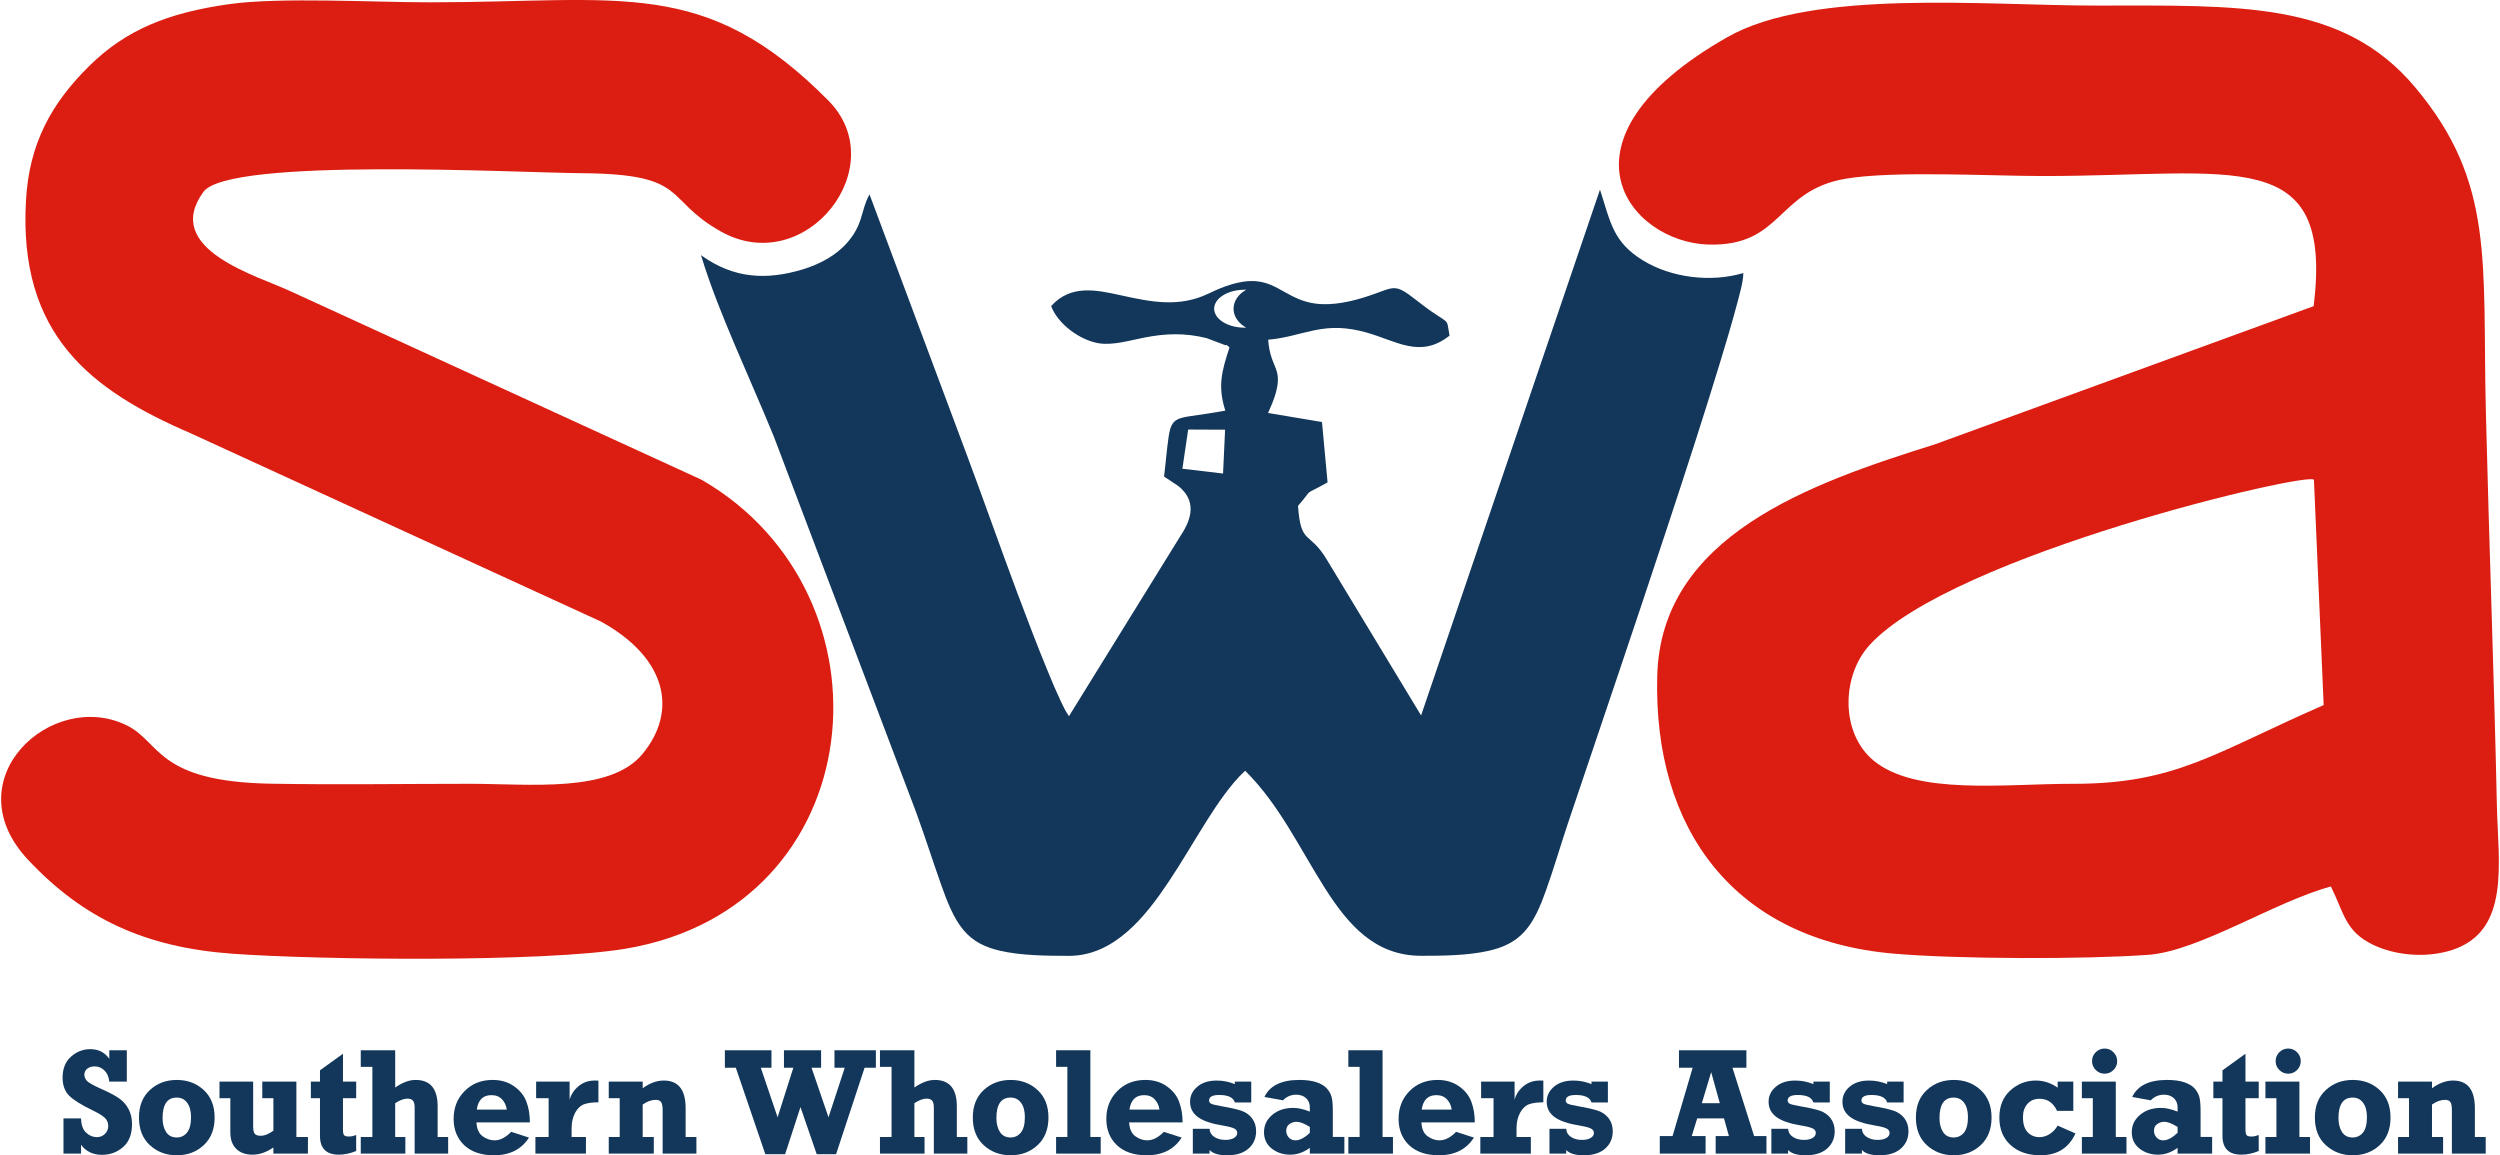 <?xml version="1.0" encoding="UTF-8"?>
<!DOCTYPE svg PUBLIC "-//W3C//DTD SVG 1.0//EN" "http://www.w3.org/TR/2001/REC-SVG-20010904/DTD/svg10.dtd">
<!-- Creator: CorelDRAW -->
<svg xmlns="http://www.w3.org/2000/svg" xml:space="preserve" width="541px" height="250px" version="1.0" shape-rendering="geometricPrecision" text-rendering="geometricPrecision" image-rendering="optimizeQuality" fill-rule="evenodd" clip-rule="evenodd"
viewBox="0 0 4519.3 2090.3"
 xmlns:xlink="http://www.w3.org/1999/xlink"
 xmlns:xodm="http://www.corel.com/coreldraw/odm/2003">
 <g id="Layer_x0020_1">
  <path fill="#DB1E11" d="M4202.3 1275.7c-199.1,87.2 -268.1,142.8 -454.2,142.5 -121.5,-0.2 -283.2,21.4 -360,-41.9 -60.2,-49.7 -58.3,-152.6 -8.1,-208.4 147.8,-164.1 803.9,-317.1 804.7,-299.5l17.6 407.3zm13.1 328.3c24.4,49.4 26,81.2 76.4,105.5 40.9,19.6 96.9,24.4 143.1,9.3 105.9,-34.8 83,-157.3 80.8,-261.8 -5.1,-237.1 -14.1,-474.2 -19.9,-711.8 -6.7,-270.8 17.4,-414.5 -128.4,-587.8 -131.5,-156.3 -319.1,-147.3 -576.8,-147.3 -200.7,0 -512.8,-30.8 -667.2,57.1 -328.1,186.7 -176.9,371.6 -33.9,375.3 133.8,3.5 122.9,-97.8 247.7,-119.1 87,-14.8 261.8,-4.9 357.8,-4.9 345.3,0 525.3,-58.4 489.2,235.4l-685.4 250.1c-227.6,71.2 -495.7,165.9 -502.3,418.8 -7.4,278.6 140,477.8 428,502.7 115.6,10 344.6,10.5 460.7,2.1 91.5,-6.7 229.6,-96.7 330.2,-123.6z"/>
  <path fill="#DB1E11" d="M413.3 7.4c-112.3,15.7 -188,47 -253.8,111.9 -67.9,67 -108.8,139.5 -114.6,243.8 -13.7,243.7 118.5,343.5 297.9,420.8l742.4 340.7c118,64.9 140.5,160.8 75.1,239.8 -58.7,70.8 -203.3,53.8 -311.3,53.8 -119.9,0 -241.4,1.9 -361.1,-0.2 -206.6,-3.6 -199,-74.7 -259.8,-105.1 -135.8,-67.9 -316.2,97.3 -179.2,243 99.8,106.2 211.4,158.4 370.3,169.8 160,11.4 563.2,15.7 711.1,-9.2 447.4,-75.6 497.1,-640.2 137.3,-848.3l-742.5 -340.5c-60.1,-28.6 -234.8,-75.9 -159.2,-180.4 45.7,-63.1 566.8,-34.8 685.2,-33.9 195.5,1.5 146,46.7 251.4,105.6 153.3,85.6 312.4,-117.9 194.2,-237.1 -223.4,-225.3 -373.4,-177.7 -722.1,-177.7 -101,0 -269.7,-9.6 -361.3,3.2z"/>
  <path fill="#12375A" d="M1932.1 1295.8l202.6 -327.5c20.8,-31.2 27.5,-63.3 -5,-89.1l-25.6 -16.9 0.1 -0.5c2.9,-23 4.6,-46.4 7.9,-69.2 1.3,-9.6 3.3,-22.8 10.7,-29.8 7,-6.7 20.2,-8.5 29.4,-9.9 21.2,-3.2 41.8,-5.9 62.8,-10 -14.3,-44.5 -6.3,-71.8 7.6,-114.4 -1.7,-1.4 -5.9,-5.5 -6.7,-4.2l-0.3 0.5 -34.4 -13c-39.3,-9.7 -73.9,-8.7 -113.3,-0.9 -25.4,5 -56.1,14.3 -81.9,10.2 -33.7,-5.5 -73.9,-34.5 -86,-67l-0.2 -0.4 0.4 -0.3c35.3,-38.7 80.6,-29.1 126.2,-19 55.7,12.2 105.1,22.4 159.3,-3.7 25.1,-12.2 56.1,-24.2 84.6,-21.9 19.9,1.6 34.4,9.6 51.2,19.1 18.6,10.4 34.2,18.3 55.8,21.3 32.7,4.5 68.4,-4.1 99.2,-14.5 44.5,-14.9 44,-23 82.9,7.5 11.8,9.3 23.9,18.4 36.5,26.7 5.1,3.5 11.4,7 16.2,10.9 3.1,2.4 4.4,4.5 5.3,8.4 1.4,6 2,12.6 3.2,18.6l0.1 0.5 -0.4 0.3c-53.4,41.8 -95.8,8.9 -150.8,-6.2 -33,-9.1 -60.9,-10.7 -94.4,-3.6 -28.3,6 -53,14.5 -82.6,16.8 0.9,12.2 3,23.7 7.1,35.2 2.7,7.7 6.5,15.2 8.7,23 6.6,23.5 -6.4,53.2 -16,74.4l97.6 16.4 10.1 109.2 -0.5 0.3c-8,4.5 -16.1,8.8 -24.3,13 -2.6,1.3 -6.3,3 -8.6,4.8 -2,1.7 -3.8,4.5 -5.4,6.5 -4.7,6.2 -9.6,12.1 -14.7,17.9 5.1,71.8 20.1,44.4 51.7,96.6l171 282.6 323.7 -951.4 0.7 2.2c18.4,56.8 22.8,92.5 76.9,125.8 51.4,31.6 122.9,40.2 180.7,23.2l1 -0.3 0 1c0.1,14.1 -7.6,40.9 -11.3,54.8 -9.3,35.1 -19.8,70.1 -30.4,104.9 -30.6,100.5 -63.2,200.5 -96.1,300.2 -58.7,178.3 -119.4,355.9 -179.2,533.9 -13.7,40.9 -25.8,82.8 -40.4,123.4 -9,25.1 -20.2,53.2 -38.3,73.2 -17.8,19.7 -40,29.4 -65.6,35.1 -37.9,8.5 -82.7,8.9 -121.5,8.9 -83.5,0 -131.8,-56 -173.5,-121.3 -46.5,-72.9 -82.8,-151.9 -145.1,-213.6 -27.1,25.6 -49.9,59.8 -69.8,91.2 -23.3,36.8 -45,74.7 -69.3,110.9 -41.3,61.7 -97.9,133 -179.5,132.9 -39.7,-0.1 -86.6,-0.3 -125.4,-9.4 -26.3,-6.1 -48.2,-16.5 -65.7,-37.4 -18.2,-21.8 -29.9,-52.9 -39.4,-79.4 -16,-45 -30.3,-90.5 -46.8,-135.4l-256.7 -677.8c-22.5,-55.1 -46.8,-109.5 -70,-164.3 -22.4,-53 -44.5,-107.1 -61.3,-162.1l-0.7 -2.1 1.8 1.3c57.7,40.8 115.9,44.7 183.1,24.3 29.2,-8.9 59.5,-24.7 79.7,-48.1 12.1,-13.9 19.6,-27 25,-44.5 4.6,-14.7 7.2,-27.5 14.6,-41.4l0.8 -1.5 176.4 472.1c31.2,83.6 60.7,167.9 92,251.5 17.8,47.4 35.8,94.9 55.2,141.7 7,17.2 14.3,34.3 22.2,51.1 4,8.5 9.4,20 15.1,27.7zm215.7 -518.6l-10.5 70.9 73.6 8.7 3.7 -79.3 -66.8 -0.3zm102.3 -253c0.9,0 1.8,0.1 2.7,0.1 -13.9,7.7 -22.9,20.2 -22.9,34.3 0,14.1 9,26.6 22.9,34.3 -0.9,0 -1.8,0 -2.7,0 -30.5,0 -55.3,-15.4 -55.3,-34.3 0,-19 24.8,-34.4 55.3,-34.4z"/>
  <path fill="#12375A" fill-rule="nonzero" d="M112.8 2087.3l0 -63.7 31.7 0c0.4,11.7 3.4,20.2 9.2,25.7 5.7,5.5 12.3,8.2 19.6,8.2 5.8,0 10.6,-2 14.6,-5.9 3.9,-4 5.9,-8.7 5.9,-14.1 0,-5.8 -1.9,-10.6 -5.8,-14.5 -3.8,-3.9 -10.9,-8.3 -21.1,-13.3 -21.7,-10.4 -36.4,-19.6 -44.1,-27.5 -7.8,-8 -11.6,-18.8 -11.6,-32.4 0,-16.3 5.1,-29 15.3,-38 10.2,-9 21.8,-13.5 34.8,-13.5 14.8,0 26.3,5.9 34.4,17.5l0 -15.5 31.7 0 0 56.7 -31.7 0c-0.9,-8.8 -4,-15.6 -9,-20.3 -5.1,-4.9 -10.9,-7.2 -17.6,-7.2 -5.2,0 -9.6,1.3 -13.2,4.1 -3.5,2.8 -5.3,6.5 -5.3,10.9 0,3.9 1.4,7.5 4.4,11 3,3.4 11.6,8.3 26,14.7 13.9,6.1 24.5,11.7 31.8,16.7 7.4,5 13.2,11.4 17.5,19.3 4.3,8 6.5,17.2 6.5,27.6 0,18.4 -5.4,32.3 -16.2,41.7 -10.7,9.3 -23.4,14 -38.2,14 -16.4,0 -29,-6.1 -37.9,-18.3l0 16.1 -31.7 0z"/>
  <path id="_1" fill="#12375A" fill-rule="nonzero" d="M317.8 2090.3c-19.2,0 -35.4,-6.1 -48.6,-18.2 -13.2,-12.1 -19.8,-28.8 -19.8,-50 0,-21.1 6.6,-37.8 19.8,-49.9 13.2,-12.2 29.4,-18.2 48.6,-18.2 19.3,0 35.5,6 48.7,18.2 13.2,12.1 19.8,28.8 19.8,49.9 0,20.9 -6.5,37.5 -19.6,49.8 -13,12.2 -29.3,18.4 -48.9,18.4zm-0.1 -32.2c7.7,0 13.9,-3 18.7,-8.9 4.8,-6 7.2,-15.2 7.2,-27.9 0,-11.1 -2.4,-19.8 -7,-26 -4.6,-6.3 -11,-9.4 -18.9,-9.4 -17.1,0 -25.6,12.4 -25.6,37.1 0,10.2 2.1,18.6 6.4,25.2 4.2,6.6 10.6,9.9 19.2,9.9z"/>
  <path id="_2" fill="#12375A" fill-rule="nonzero" d="M555.1 2057.2l0 30.1 -62.5 0 0 -11.1c-12.4,8.6 -25,13 -37.8,13 -12.5,0 -22.4,-3.5 -29.5,-10.6 -7.1,-7 -10.6,-17 -10.6,-29.8l0 -61.8 -19.6 0 0 -30 60.9 0 0 81.2c0,6.5 1,10.9 2.9,13.3 2,2.3 5.6,3.5 10.8,3.5 6.9,0 14.6,-3 22.9,-9.2l0 -58.8 -20.1 0 0 -30 61.7 0 0 100.2 20.9 0z"/>
  <path id="_3" fill="#12375A" fill-rule="nonzero" d="M560.4 1987l0 -30 16.5 0 0 -20.4 41.6 -30 0 50.4 23.9 0 0 30 -23.9 0 0 56.5c0,5.1 0.6,8.6 1.9,10.3 1.3,1.7 4.3,2.6 9,2.6 3.9,0 8.2,-0.9 13,-2.7l0 28.9c-10.7,4.4 -21.1,6.6 -31.3,6.6 -22.8,0 -34.2,-11.3 -34.2,-34l0 -68.2 -16.5 0z"/>
  <path id="_4" fill="#12375A" fill-rule="nonzero" d="M650.7 2087.3l0 -30.1 21 0 0 -126.9 -21 0 0 -30 62.3 0 0 67.4c13.1,-9.1 25.4,-13.7 36.9,-13.7 26.6,0 39.9,15.9 39.9,47.9l0 55.3 19 0 0 30.1 -60.6 0 0 -83.5c0,-6 -1.1,-10.3 -3.3,-12.5 -2.1,-2.3 -5.4,-3.5 -9.8,-3.5 -6.2,0 -13.5,2.8 -22.1,8.2l0 61.2 18.4 0 0 30.1 -80.7 0z"/>
  <path id="_5" fill="#12375A" fill-rule="nonzero" d="M922.9 2047.9l32.2 10.4c-13.6,21.3 -34.7,32 -63.4,32 -22.9,0 -40.8,-6.1 -53.7,-18.1 -12.8,-12.2 -19.3,-28.1 -19.3,-47.8 0,-20.1 6.6,-36.8 19.9,-50.3 13.3,-13.4 30.2,-20.1 50.7,-20.1 14.9,0 27.7,3.7 38.5,11.3 10.9,7.5 18.4,16.9 22.6,28 4.2,11.2 6.3,23.7 6.3,37.5l-96.7 0c0.7,11.8 4.4,20.2 11.2,25.1 6.9,4.9 14.1,7.4 21.7,7.4 9.9,0 19.9,-5.1 30,-15.4zm-8 -40.2c-1,-7.3 -3.8,-13.4 -8.5,-18.5 -4.7,-5.1 -11.1,-7.7 -19.3,-7.7 -15.2,0 -24,8.7 -26.5,26.2l54.3 0z"/>
  <path id="_6" fill="#12375A" fill-rule="nonzero" d="M1058.1 2057.2l0 30.1 -91.4 0 0 -30.1 23.9 0 0 -70.2 -22.6 0 0 -30 60.6 0 0 33c2.4,-9.4 7.7,-17.6 16,-24.6 8.3,-6.9 18,-10.3 29.3,-10.3 2,0 4.2,0 6.8,0.1l0 39.3c-10.5,0 -19,1.1 -25.7,3.4 -6.6,2.4 -12,7.5 -16.4,15.4 -4.2,7.9 -6.4,17.2 -6.4,27.9l0 16 25.9 0z"/>
  <path id="_7" fill="#12375A" fill-rule="nonzero" d="M1099.4 1987l0 -30 61.4 0 0 12.1c12.6,-9.3 25.3,-14 38.3,-14 26.3,0 39.4,16.7 39.4,50.2l0 51.9 19.5 0 0 30.1 -61.1 0 0 -78.8c0,-7.1 -1,-11.9 -2.9,-14.6 -1.9,-2.6 -5.1,-3.9 -9.5,-3.9 -7.7,0 -15.6,2.9 -23.7,8.5l0 58.7 20.1 0 0 30.1 -81.5 0 0 -30.1 19.8 0 0 -70.2 -19.8 0z"/>
  <polygon id="_8" fill="#12375A" fill-rule="nonzero" points="1382.7,2088.4 1329.3,1931.9 1309.5,1931.9 1309.5,1900.3 1393.8,1900.3 1393.8,1931.9 1374.5,1931.9 1404.9,2021.6 1433.4,1931.9 1416.4,1931.9 1416.4,1900.3 1483.6,1900.3 1483.6,1931.9 1466.3,1931.9 1497,2021.6 1526.4,1931.9 1507.8,1931.9 1507.8,1900.3 1582.7,1900.3 1582.7,1931.9 1562.3,1931.9 1510.7,2088.4 1475.7,2088.4 1446.3,2003.1 1418.5,2088.4 "/>
  <path id="_9" fill="#12375A" fill-rule="nonzero" d="M1590.1 2087.3l0 -30.1 21 0 0 -126.9 -21 0 0 -30 62.3 0 0 67.4c13.1,-9.1 25.4,-13.7 36.9,-13.7 26.6,0 39.9,15.9 39.9,47.9l0 55.3 19 0 0 30.1 -60.6 0 0 -83.5c0,-6 -1.1,-10.3 -3.3,-12.5 -2.1,-2.3 -5.4,-3.5 -9.8,-3.5 -6.2,0 -13.5,2.8 -22.1,8.2l0 61.2 18.4 0 0 30.1 -80.7 0z"/>
  <path id="_10" fill="#12375A" fill-rule="nonzero" d="M1826.6 2090.3c-19.2,0 -35.4,-6.1 -48.7,-18.2 -13.2,-12.1 -19.8,-28.8 -19.8,-50 0,-21.1 6.6,-37.8 19.8,-49.9 13.3,-12.2 29.5,-18.2 48.7,-18.2 19.2,0 35.4,6 48.6,18.2 13.2,12.1 19.8,28.8 19.8,49.9 0,20.9 -6.5,37.5 -19.6,49.8 -13,12.2 -29.3,18.4 -48.8,18.4zm-0.2 -32.2c7.7,0 13.9,-3 18.7,-8.9 4.8,-6 7.2,-15.2 7.2,-27.9 0,-11.1 -2.3,-19.8 -7,-26 -4.6,-6.3 -10.9,-9.4 -18.9,-9.4 -17.1,0 -25.6,12.4 -25.6,37.1 0,10.2 2.1,18.6 6.4,25.2 4.2,6.6 10.6,9.9 19.2,9.9z"/>
  <polygon id="_11" fill="#12375A" fill-rule="nonzero" points="1908.8,2087.3 1908.8,2057.2 1929.2,2057.2 1929.2,1930.3 1908.8,1930.3 1908.8,1900.3 1970.8,1900.3 1970.8,2057.2 1989.5,2057.2 1989.5,2087.3 "/>
  <path id="_12" fill="#12375A" fill-rule="nonzero" d="M2103.8 2047.9l32.2 10.4c-13.5,21.3 -34.6,32 -63.4,32 -22.9,0 -40.8,-6.1 -53.6,-18.1 -12.9,-12.2 -19.3,-28.1 -19.3,-47.8 0,-20.1 6.6,-36.8 19.9,-50.3 13.2,-13.4 30.1,-20.1 50.6,-20.1 14.9,0 27.8,3.7 38.6,11.3 10.8,7.5 18.4,16.9 22.5,28 4.3,11.2 6.4,23.7 6.4,37.5l-96.7 0c0.6,11.8 4.4,20.2 11.2,25.1 6.8,4.9 14,7.4 21.6,7.4 9.9,0 19.9,-5.1 30,-15.4zm-8 -40.2c-0.9,-7.3 -3.8,-13.4 -8.5,-18.5 -4.7,-5.1 -11.1,-7.7 -19.2,-7.7 -15.2,0 -24,8.7 -26.6,26.2l54.3 0z"/>
  <path id="_13" fill="#12375A" fill-rule="nonzero" d="M2156.2 2087.3l0 -44.9 30.3 0c0.2,6.1 3.1,11 8.4,14.6 5.4,3.6 12.1,5.5 20,5.5 6.8,0 12.1,-1.2 15.9,-3.6 3.8,-2.3 5.8,-5.4 5.8,-9 0,-3.4 -1.8,-6.1 -5.3,-7.9 -3.4,-1.9 -10.3,-3.7 -20.5,-5.4 -21.1,-3.4 -36.3,-8.6 -45.6,-15.6 -9.3,-6.9 -14,-16.1 -14,-27.6 0,-10.7 4.4,-19.8 13.2,-27.2 8.7,-7.4 20.4,-11.1 34.9,-11.1 11.7,0 22.7,2.2 32.9,6.5l0 -4.6 29.7 0 0 37.7 -29.7 0c-2.7,-9 -12.2,-13.5 -28.5,-13.5 -12.1,0 -18.1,3.4 -18.1,10 0,2.6 1.3,4.4 3.7,5.8 2.5,1.3 8.8,2.8 19,4.6 16,2.7 28,5.5 36,8.2 8,2.8 14.4,7.4 19.2,13.8 4.8,6.5 7.2,14.2 7.2,23.2 0,12.7 -4.5,23.2 -13.7,31.3 -9,8.1 -21.9,12.2 -38.6,12.2 -15.6,0 -26.2,-3.2 -31.9,-9.6l0 6.6 -30.3 0z"/>
  <path id="_14" fill="#12375A" fill-rule="nonzero" d="M2430.4 2057.2l0 30.1 -62.5 0 0 -10.4c-11.2,8.2 -23,12.3 -35.5,12.3 -12.9,0 -24,-3.7 -33.4,-11 -9.3,-7.4 -14,-17.2 -14,-29.6 0,-12.5 4.9,-22.9 14.8,-31.3 9.8,-8.4 22.6,-12.7 38.1,-12.7 8.7,0 18.7,2.2 30,6.7l0 -8c0,-6.6 -2.3,-12 -6.7,-16.2 -4.5,-4.3 -10.5,-6.4 -18,-6.4 -9.3,0 -17.3,3.4 -23.9,10.2l-33.5 -6.1c9.7,-20.5 30.7,-30.8 63,-30.8 12.6,0 23,1.4 31.3,4.2 8.2,2.8 14.3,6.5 18.4,11 4,4.4 6.9,9.3 8.5,14.7 1.7,5.3 2.5,14 2.5,25.9l0 47.4 20.9 0zm-62.5 -18.1c-10,-6.3 -18,-9.4 -24,-9.4 -4.7,0 -9,1.4 -12.9,4.2 -3.9,2.7 -5.8,6.8 -5.8,12.1 0,4.7 1.6,8.8 4.7,12.2 3.1,3.4 7.2,5.1 12,5.1 7.7,0 16.4,-4.5 26,-13.6l0 -10.6z"/>
  <polygon id="_15" fill="#12375A" fill-rule="nonzero" points="2437.6,2087.3 2437.6,2057.2 2458,2057.2 2458,1930.3 2437.6,1930.3 2437.6,1900.3 2499.5,1900.3 2499.5,2057.2 2518.3,2057.2 2518.3,2087.3 "/>
  <path id="_16" fill="#12375A" fill-rule="nonzero" d="M2632.6 2047.9l32.2 10.4c-13.6,21.3 -34.7,32 -63.4,32 -22.9,0 -40.8,-6.1 -53.7,-18.1 -12.8,-12.2 -19.2,-28.1 -19.2,-47.8 0,-20.1 6.6,-36.8 19.8,-50.3 13.3,-13.4 30.2,-20.1 50.7,-20.1 14.9,0 27.7,3.7 38.6,11.3 10.8,7.5 18.3,16.9 22.5,28 4.2,11.2 6.3,23.7 6.3,37.5l-96.6 0c0.6,11.8 4.3,20.2 11.2,25.1 6.8,4.9 14,7.4 21.6,7.4 9.9,0 19.9,-5.1 30,-15.4zm-8 -40.2c-1,-7.3 -3.8,-13.4 -8.5,-18.5 -4.7,-5.1 -11.1,-7.7 -19.3,-7.7 -15.1,0 -24,8.7 -26.5,26.2l54.3 0z"/>
  <path id="_17" fill="#12375A" fill-rule="nonzero" d="M2767.8 2057.2l0 30.1 -91.4 0 0 -30.1 23.9 0 0 -70.2 -22.5 0 0 -30 60.6 0 0 33c2.3,-9.4 7.6,-17.6 15.9,-24.6 8.3,-6.9 18.1,-10.3 29.4,-10.3 1.9,0 4.1,0 6.7,0.1l0 39.3c-10.5,0 -19,1.1 -25.7,3.4 -6.6,2.4 -12,7.5 -16.3,15.4 -4.3,7.9 -6.5,17.2 -6.5,27.9l0 16 25.9 0z"/>
  <path id="_18" fill="#12375A" fill-rule="nonzero" d="M2801.5 2087.3l0 -44.9 30.3 0c0.2,6.1 3.1,11 8.4,14.6 5.4,3.6 12.1,5.5 20,5.5 6.8,0 12.1,-1.2 15.9,-3.6 3.9,-2.3 5.8,-5.4 5.8,-9 0,-3.4 -1.8,-6.1 -5.3,-7.9 -3.4,-1.9 -10.3,-3.7 -20.5,-5.4 -21.1,-3.4 -36.3,-8.6 -45.6,-15.6 -9.3,-6.9 -14,-16.1 -14,-27.6 0,-10.7 4.4,-19.8 13.2,-27.2 8.7,-7.4 20.4,-11.1 34.9,-11.1 11.7,0 22.7,2.2 32.9,6.5l0 -4.6 29.7 0 0 37.7 -29.7 0c-2.7,-9 -12.2,-13.5 -28.5,-13.5 -12.1,0 -18.1,3.4 -18.1,10 0,2.6 1.3,4.4 3.7,5.8 2.5,1.3 8.8,2.8 19,4.6 16,2.7 28,5.5 36,8.2 8,2.8 14.4,7.4 19.2,13.8 4.8,6.5 7.2,14.2 7.2,23.2 0,12.7 -4.5,23.2 -13.6,31.3 -9.1,8.1 -22,12.2 -38.7,12.2 -15.6,0 -26.2,-3.2 -31.9,-9.6l0 6.6 -30.3 0z"/>
  <path id="_19" fill="#12375A" fill-rule="nonzero" d="M3194.1 2055.6l0 31.7 -91.9 0 0 -31.7 24 0 -8.9 -32 -48.5 0 -9.9 32 25.1 0 0 31.7 -82.9 0 0 -31.7 23.1 0 36.4 -123.7 -24.8 0 0 -31.6 122 0 0 31.6 -25.2 0 39.2 123.7 22.3 0zm-84.4 -59.5l-15.6 -56.2 -16.9 56.2 32.5 0z"/>
  <path id="_20" fill="#12375A" fill-rule="nonzero" d="M3203 2087.3l0 -44.9 30.3 0c0.3,6.1 3.1,11 8.5,14.6 5.4,3.6 12,5.5 19.9,5.5 6.8,0 12.2,-1.2 16,-3.6 3.8,-2.3 5.7,-5.4 5.7,-9 0,-3.4 -1.7,-6.1 -5.2,-7.9 -3.5,-1.9 -10.4,-3.7 -20.6,-5.4 -21.1,-3.4 -36.2,-8.6 -45.6,-15.6 -9.3,-6.9 -14,-16.1 -14,-27.6 0,-10.7 4.4,-19.8 13.2,-27.2 8.8,-7.4 20.4,-11.1 34.9,-11.1 11.7,0 22.7,2.2 32.9,6.5l0 -4.6 29.7 0 0 37.7 -29.7 0c-2.7,-9 -12.2,-13.5 -28.5,-13.5 -12,0 -18,3.4 -18,10 0,2.6 1.2,4.4 3.7,5.8 2.4,1.3 8.7,2.8 18.9,4.6 16.1,2.7 28.1,5.5 36.1,8.2 8,2.8 14.4,7.4 19.2,13.8 4.8,6.5 7.2,14.2 7.2,23.2 0,12.7 -4.6,23.2 -13.7,31.3 -9.1,8.1 -22,12.2 -38.7,12.2 -15.5,0 -26.2,-3.2 -31.9,-9.6l0 6.6 -30.3 0z"/>
  <path id="_21" fill="#12375A" fill-rule="nonzero" d="M3336.5 2087.3l0 -44.9 30.3 0c0.3,6.1 3.1,11 8.5,14.6 5.4,3.6 12,5.5 19.9,5.5 6.9,0 12.2,-1.2 16,-3.6 3.8,-2.3 5.7,-5.4 5.7,-9 0,-3.4 -1.7,-6.1 -5.2,-7.9 -3.5,-1.9 -10.4,-3.7 -20.6,-5.4 -21,-3.4 -36.2,-8.6 -45.5,-15.6 -9.4,-6.9 -14,-16.1 -14,-27.6 0,-10.7 4.4,-19.8 13.1,-27.2 8.8,-7.4 20.4,-11.1 34.9,-11.1 11.8,0 22.7,2.2 32.9,6.5l0 -4.6 29.8 0 0 37.7 -29.8 0c-2.7,-9 -12.2,-13.5 -28.5,-13.5 -12,0 -18,3.4 -18,10 0,2.6 1.2,4.4 3.7,5.8 2.4,1.3 8.8,2.8 18.9,4.6 16.1,2.7 28.1,5.5 36.1,8.2 8,2.8 14.4,7.4 19.2,13.8 4.8,6.5 7.2,14.2 7.2,23.2 0,12.7 -4.6,23.2 -13.7,31.3 -9.1,8.1 -22,12.2 -38.7,12.2 -15.5,0 -26.1,-3.2 -31.9,-9.6l0 6.6 -30.3 0z"/>
  <path id="_22" fill="#12375A" fill-rule="nonzero" d="M3533 2090.3c-19.2,0 -35.4,-6.1 -48.6,-18.2 -13.3,-12.1 -19.9,-28.8 -19.9,-50 0,-21.1 6.6,-37.8 19.9,-49.9 13.2,-12.2 29.4,-18.2 48.6,-18.2 19.2,0 35.5,6 48.6,18.2 13.2,12.1 19.8,28.8 19.8,49.9 0,20.9 -6.5,37.5 -19.5,49.8 -13.1,12.2 -29.4,18.4 -48.9,18.4zm-0.2 -32.2c7.7,0 13.9,-3 18.8,-8.9 4.7,-6 7.1,-15.2 7.1,-27.9 0,-11.1 -2.3,-19.8 -7,-26 -4.6,-6.3 -10.9,-9.4 -18.9,-9.4 -17,0 -25.6,12.4 -25.6,37.1 0,10.2 2.1,18.6 6.4,25.2 4.2,6.6 10.6,9.9 19.2,9.9z"/>
  <path id="_23" fill="#12375A" fill-rule="nonzero" d="M3749.3 1957l0 52.9 -29.4 0c-6.8,-14.5 -17.3,-21.8 -31.7,-21.8 -9.1,0 -16.4,3 -21.8,9.1 -5.5,6.1 -8.2,14.1 -8.2,24.3 0,12.2 2.9,21.3 8.6,27.2 5.7,5.9 12.8,8.8 21.1,8.8 6.6,0 12.9,-1.9 18.8,-5.7 5.9,-3.8 10.7,-8.9 14.3,-15.2l32.2 14.2c-12,26.3 -33.1,39.5 -63.2,39.5 -22.7,0 -40.8,-6.2 -54.3,-18.6 -13.5,-12.3 -20.2,-28.9 -20.2,-49.6 0,-20.8 6.6,-37.1 19.8,-49.1 13.3,-12 28.7,-17.9 46.2,-17.9 14.1,0 27.3,4.3 39.5,12.9l0 -11 28.3 0z"/>
  <path id="_24" fill="#12375A" fill-rule="nonzero" d="M3783.2 1920c0,-6.2 2.2,-11.6 6.7,-16.1 4.4,-4.4 9.7,-6.7 16,-6.7 6.4,0 11.8,2.3 16.1,6.7 4.4,4.5 6.7,9.9 6.7,16.1 0,6.3 -2.3,11.6 -6.7,16 -4.5,4.5 -9.8,6.7 -16.1,6.7 -6.2,0 -11.5,-2.3 -16,-6.7 -4.4,-4.5 -6.7,-9.8 -6.7,-16zm-18.4 67l0 -30 61.4 0 0 100.2 19.3 0 0 30.1 -80.7 0 0 -30.1 19.8 0 0 -70.2 -19.8 0z"/>
  <path id="_25" fill="#12375A" fill-rule="nonzero" d="M4000.5 2057.2l0 30.1 -62.5 0 0 -10.4c-11.2,8.2 -23.1,12.3 -35.5,12.3 -12.9,0 -24,-3.7 -33.4,-11 -9.3,-7.4 -14,-17.2 -14,-29.6 0,-12.5 4.9,-22.9 14.8,-31.3 9.8,-8.4 22.6,-12.7 38.1,-12.7 8.7,0 18.7,2.2 30,6.7l0 -8c0,-6.6 -2.3,-12 -6.7,-16.2 -4.5,-4.3 -10.5,-6.4 -18,-6.4 -9.3,0 -17.3,3.4 -23.9,10.2l-33.5 -6.1c9.7,-20.5 30.7,-30.8 63,-30.8 12.6,0 23,1.4 31.2,4.2 8.3,2.8 14.4,6.5 18.5,11 4,4.4 6.8,9.3 8.5,14.7 1.6,5.3 2.5,14 2.5,25.9l0 47.4 20.9 0zm-62.5 -18.1c-10,-6.3 -18,-9.4 -24,-9.4 -4.7,0 -9,1.4 -12.9,4.2 -3.9,2.7 -5.8,6.8 -5.8,12.1 0,4.7 1.6,8.8 4.7,12.2 3.1,3.4 7.1,5.1 12,5.1 7.7,0 16.3,-4.5 26,-13.6l0 -10.6z"/>
  <path id="_26" fill="#12375A" fill-rule="nonzero" d="M4002.7 1987l0 -30 16.5 0 0 -20.4 41.6 -30 0 50.4 24 0 0 30 -24 0 0 56.5c0,5.1 0.7,8.6 2,10.3 1.3,1.7 4.3,2.6 8.9,2.6 3.9,0 8.2,-0.9 13.1,-2.7l0 28.9c-10.7,4.4 -21.1,6.6 -31.4,6.6 -22.8,0 -34.2,-11.3 -34.2,-34l0 -68.2 -16.5 0z"/>
  <path id="_27" fill="#12375A" fill-rule="nonzero" d="M4115.4 1920c0,-6.2 2.2,-11.6 6.6,-16.1 4.5,-4.4 9.8,-6.7 16.1,-6.7 6.4,0 11.8,2.3 16.1,6.7 4.4,4.5 6.6,9.9 6.6,16.1 0,6.3 -2.2,11.6 -6.6,16 -4.5,4.5 -9.8,6.7 -16.1,6.7 -6.2,0 -11.5,-2.3 -16,-6.7 -4.5,-4.5 -6.7,-9.8 -6.7,-16zm-18.5 67l0 -30 61.5 0 0 100.2 19.2 0 0 30.1 -80.7 0 0 -30.1 19.9 0 0 -70.2 -19.9 0z"/>
  <path id="_28" fill="#12375A" fill-rule="nonzero" d="M4254.9 2090.3c-19.2,0 -35.4,-6.1 -48.6,-18.2 -13.3,-12.1 -19.9,-28.8 -19.9,-50 0,-21.1 6.6,-37.8 19.9,-49.9 13.2,-12.2 29.4,-18.2 48.6,-18.2 19.3,0 35.5,6 48.6,18.2 13.2,12.1 19.8,28.8 19.8,49.9 0,20.9 -6.5,37.5 -19.5,49.8 -13.1,12.2 -29.4,18.4 -48.9,18.4zm-0.2 -32.2c7.7,0 13.9,-3 18.8,-8.9 4.7,-6 7.1,-15.2 7.1,-27.9 0,-11.1 -2.3,-19.8 -7,-26 -4.6,-6.3 -10.9,-9.4 -18.9,-9.4 -17,0 -25.6,12.4 -25.6,37.1 0,10.2 2.1,18.6 6.4,25.2 4.2,6.6 10.7,9.9 19.2,9.9z"/>
  <path id="_29" fill="#12375A" fill-rule="nonzero" d="M4336.9 1987l0 -30 61.4 0 0 12.1c12.5,-9.3 25.3,-14 38.2,-14 26.3,0 39.4,16.7 39.4,50.2l0 51.9 19.6 0 0 30.1 -61.2 0 0 -78.8c0,-7.1 -0.9,-11.9 -2.8,-14.6 -2,-2.6 -5.1,-3.9 -9.5,-3.9 -7.8,0 -15.7,2.9 -23.7,8.5l0 58.7 20.1 0 0 30.1 -81.5 0 0 -30.1 19.8 0 0 -70.2 -19.8 0z"/>
 </g>
</svg>
